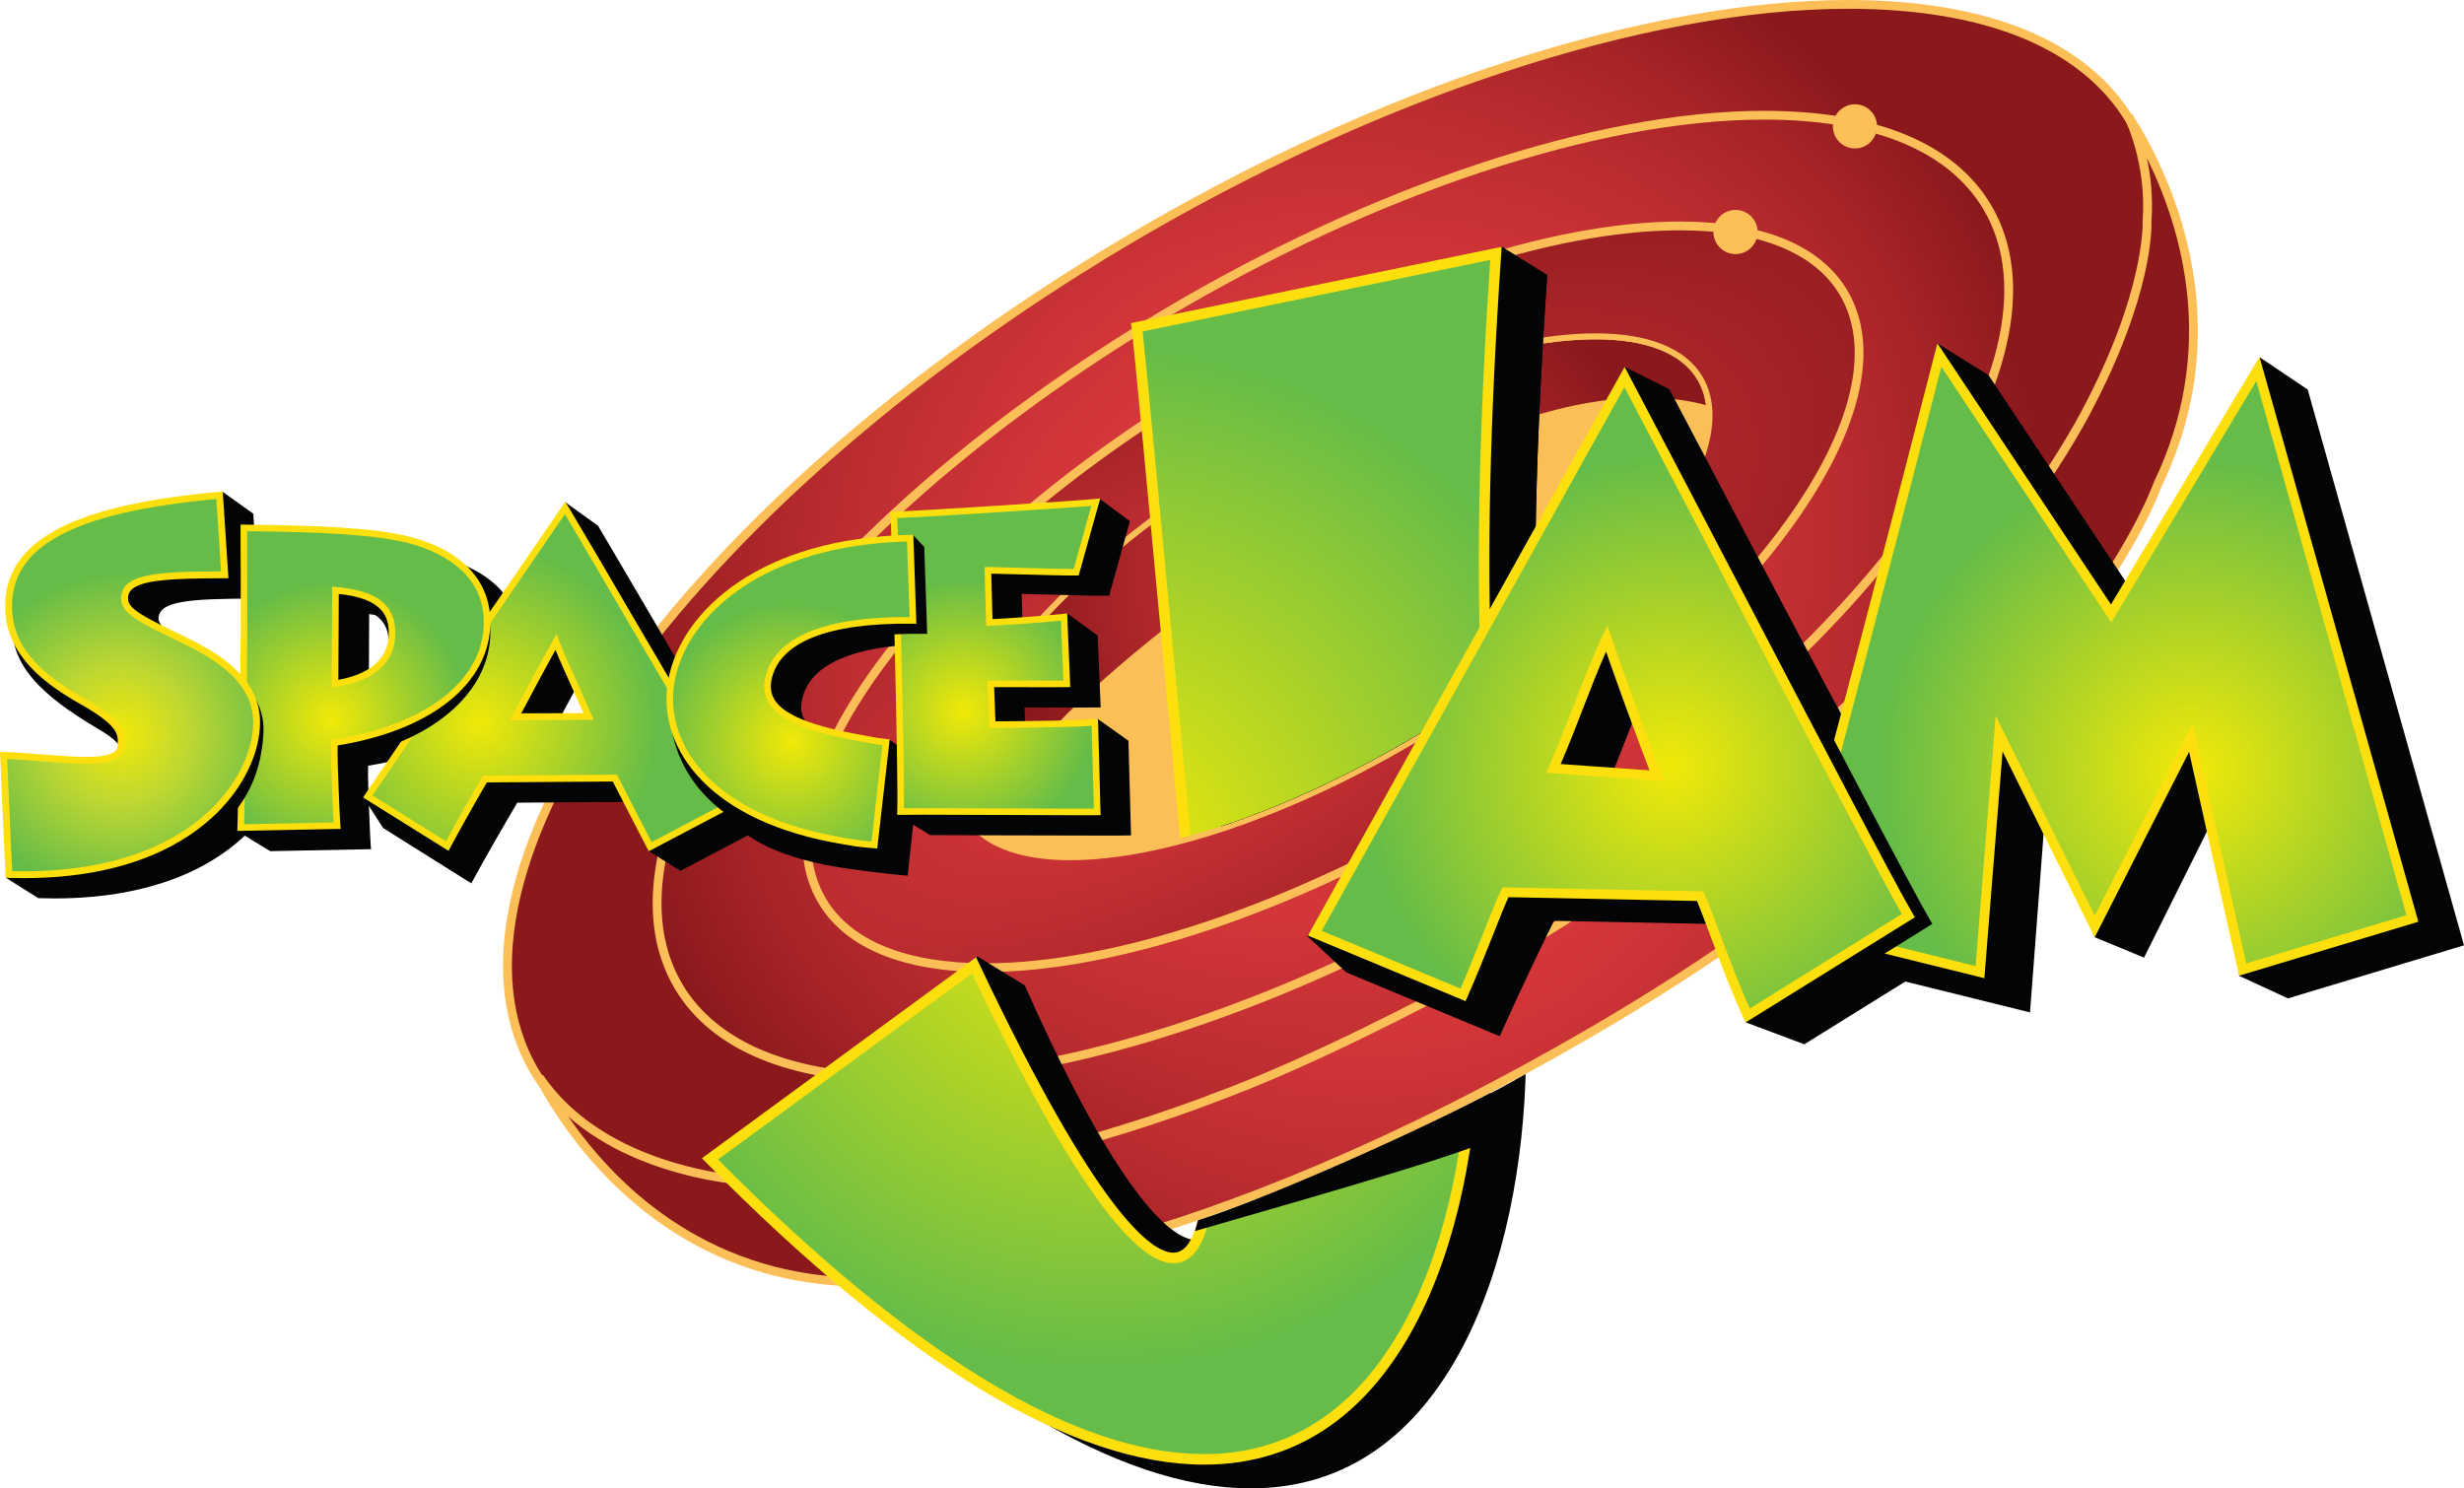 <?xml version="1.0" encoding="utf-8"?>
<!-- Generator: Adobe Illustrator 16.0.0, SVG Export Plug-In . SVG Version: 6.00 Build 0)  -->
<!DOCTYPE svg PUBLIC "-//W3C//DTD SVG 1.1//EN" "http://www.w3.org/Graphics/SVG/1.1/DTD/svg11.dtd">
<svg version="1.1" id="Layer_1" xmlns="http://www.w3.org/2000/svg" xmlns:xlink="http://www.w3.org/1999/xlink" x="0px" y="0px"
	 width="1000px" height="604.151px" viewBox="0 0 1000 604.151" enable-background="new 0 0 1000 604.151" xml:space="preserve">
<g>
	<defs>
		<rect id="SVGID_1_" width="1000" height="604.151"/>
	</defs>
	<clipPath id="SVGID_2_">
		<use xlink:href="#SVGID_1_"  overflow="visible"/>
	</clipPath>
	<path clip-path="url(#SVGID_2_)" fill="#E03D40" d="M476.382,170.72C298.135,276.955,169.775,352.453,218.459,434.101
		c48.664,81.646,232.625,61.706,410.873-44.528C807.578,283.298,912.631,130.98,863.947,49.334
		C815.281-32.312,654.629,64.466,476.382,170.72"/>
	<g clip-path="url(#SVGID_2_)">
		<defs>
			<path id="SVGID_3_" d="M455.468,98.826C276.66,205.416,169.972,356.02,217.179,435.244
				c47.197,79.202,230.448,57.019,409.257-49.612c178.807-106.53,285.516-257.193,238.309-336.397
				C845.662,17.219,804.338,1.792,750.047,1.792C670.096,1.772,562.018,35.326,455.468,98.826"/>
		</defs>
		<clipPath id="SVGID_4_">
			<use xlink:href="#SVGID_3_"  overflow="visible"/>
		</clipPath>
		
			<radialGradient id="SVGID_5_" cx="276.798" cy="636.726" r="16.099" gradientTransform="matrix(20.112 -11.987 -5.309 -8.907 -1641.507 9227.611)" gradientUnits="userSpaceOnUse">
			<stop  offset="0" style="stop-color:#FCBF58"/>
			<stop  offset="0.81" style="stop-color:#FCBF58"/>
			<stop  offset="0.823" style="stop-color:#FAB957"/>
			<stop  offset="0.84" style="stop-color:#F6AB55"/>
			<stop  offset="0.861" style="stop-color:#F09550"/>
			<stop  offset="0.884" style="stop-color:#EA784A"/>
			<stop  offset="0.909" style="stop-color:#E24B42"/>
			<stop  offset="0.915" style="stop-color:#E03D40"/>
			<stop  offset="0.988" style="stop-color:#E03D40"/>
			<stop  offset="1" style="stop-color:#E03D40"/>
		</radialGradient>
		<polygon clip-path="url(#SVGID_4_)" fill="url(#SVGID_5_)" points="-55.501,136.162 717.449,-324.557 1137.424,380.056 
			364.473,840.757 		"/>
	</g>
	<g clip-path="url(#SVGID_2_)">
		<defs>
			<path id="SVGID_6_" d="M392.017,331.017c-18.923-31.68,32.469-97.111,114.717-146.131
				c82.257-49.04,164.288-63.087,183.152-31.425c18.905,31.68-32.479,97.131-114.736,146.151
				c-52.517,31.268-104.934,48.35-140.881,48.35C413.926,347.962,398.844,342.484,392.017,331.017 M455.468,98.826
				C276.66,205.416,169.972,356.02,217.179,435.244c47.197,79.202,230.448,57.019,409.257-49.612
				c178.807-106.53,285.516-257.193,238.309-336.397C845.662,17.219,804.338,1.792,750.047,1.792
				C670.096,1.772,562.018,35.326,455.468,98.826"/>
		</defs>
		<clipPath id="SVGID_7_">
			<use xlink:href="#SVGID_6_"  overflow="visible"/>
		</clipPath>
		
			<radialGradient id="SVGID_8_" cx="275.56" cy="641.042" r="16.105" gradientTransform="matrix(18.111 0 0 -18.111 -4449.615 11851.878)" gradientUnits="userSpaceOnUse">
			<stop  offset="0" style="stop-color:#E13B3F"/>
			<stop  offset="0.281" style="stop-color:#DC3A3D"/>
			<stop  offset="0.492" style="stop-color:#D03538"/>
			<stop  offset="0.681" style="stop-color:#BD2D30"/>
			<stop  offset="0.855" style="stop-color:#A52326"/>
			<stop  offset="1" style="stop-color:#8B191C"/>
		</radialGradient>
		<rect x="169.972" y="1.772" clip-path="url(#SVGID_7_)" fill="url(#SVGID_8_)" width="741.979" height="512.674"/>
	</g>
	<path clip-path="url(#SVGID_2_)" fill="#FCBF58" d="M331.836,484.479h-0.02c-57.156,0-97.349-16.707-116.185-48.329
		c-23.229-38.952-10.974-95.733,34.479-159.865c45.128-63.737,117.741-127.316,204.432-178.976
		c52.231-31.129,105.25-55.521,157.627-72.523C662.205,8.57,709.885,0,750.066,0c57.156,0,97.35,16.707,116.195,48.329
		c23.219,38.951,10.973,95.713-34.459,159.884c-45.158,63.717-117.771,127.297-204.461,178.975
		c-52.212,31.11-105.23,55.521-157.629,72.485C419.698,475.909,372.009,484.479,331.836,484.479 M750.066,3.565
		c-82.207,0-192.009,36.174-293.692,96.798C278.699,206.262,172.07,356.098,218.696,434.316
		c18.175,30.48,57.294,46.597,113.14,46.597c82.198,0,191.989-36.194,293.673-96.797
		c177.685-105.92,284.325-255.717,237.679-333.955C845.033,19.662,805.914,3.565,750.066,3.565"/>
	<g clip-path="url(#SVGID_2_)">
		<defs>
			<path id="SVGID_9_" d="M392.017,331.017c-18.923-31.68,32.469-97.111,114.717-146.131
				c82.257-49.04,164.288-63.087,183.152-31.425c18.905,31.68-32.479,97.131-114.736,146.151
				c-52.517,31.268-104.934,48.35-140.881,48.35C413.926,347.962,398.844,342.484,392.017,331.017 M472.579,127.494
				c-146.634,87.419-234.9,209.652-197.131,272.996c37.769,63.36,187.261,43.855,333.875-43.503
				c146.655-87.419,234.901-209.653,197.132-272.996c-15.004-25.121-47.533-37.238-90.502-37.238
				C650.541,46.753,561.023,74.769,472.579,127.494"/>
		</defs>
		<clipPath id="SVGID_10_">
			<use xlink:href="#SVGID_9_"  overflow="visible"/>
		</clipPath>
		
			<radialGradient id="SVGID_11_" cx="279.902" cy="632.258" r="16.107" gradientTransform="matrix(15.646 -10.828 -9.153 -13.225 1948.59 11634.827)" gradientUnits="userSpaceOnUse">
			<stop  offset="0" style="stop-color:#E13B3F"/>
			<stop  offset="0.281" style="stop-color:#DC3A3D"/>
			<stop  offset="0.492" style="stop-color:#D03538"/>
			<stop  offset="0.681" style="stop-color:#BD2D30"/>
			<stop  offset="0.855" style="stop-color:#A52326"/>
			<stop  offset="1" style="stop-color:#8B191C"/>
		</radialGradient>
		<polygon clip-path="url(#SVGID_10_)" fill="url(#SVGID_11_)" points="42.498,181.832 647.793,-237.079 1039.406,328.772 
			434.111,747.684 		"/>
	</g>
	<path clip-path="url(#SVGID_2_)" fill="#FCBF58" d="M365.941,439.498L365.941,439.498c-45.355,0-77.165-13.161-92.04-38.084
		c-18.639-31.308-8.167-77.253,29.514-129.424c37.366-51.778,97.112-103.635,168.228-146.014
		c85.095-50.714,176.425-80.997,244.319-80.997c45.354,0,77.174,13.161,92.02,38.085c18.658,31.288,8.186,77.272-29.496,129.444
		c-37.365,51.738-97.121,103.595-168.247,145.993C525.165,409.215,433.815,439.498,365.941,439.498 M715.963,48.546
		c-67.264,0-157.915,30.105-242.487,80.503c-145.541,86.77-233.709,208.116-196.481,270.513
		c14.156,23.801,44.931,36.37,88.946,36.37c67.264,0,157.914-30.085,242.486-80.502c145.542-86.75,233.688-208.136,196.491-270.533
		C790.752,61.116,759.988,48.546,715.963,48.546"/>
	<g clip-path="url(#SVGID_2_)">
		<defs>
			<path id="SVGID_12_" d="M437.697,221.375c-40.272,31.996-55.729,106.313-55.729,106.313l17.013,8.787
				c0,0,5.684-33.041,98.571-100.107c92.868-67.105,162.553-87.754,206.905-67.619c0,0-2.041-37.158-57.768-37.63
				c-0.237-0.04-0.504-0.04-0.73-0.04C589.976,131.079,477.741,189.515,437.697,221.375"/>
		</defs>
		<clipPath id="SVGID_13_">
			<use xlink:href="#SVGID_12_"  overflow="visible"/>
		</clipPath>
		
			<radialGradient id="SVGID_14_" cx="289.924" cy="656.914" r="16.098" gradientTransform="matrix(8.397 0 0 -8.397 -1891.343 5750.015)" gradientUnits="userSpaceOnUse">
			<stop  offset="0" style="stop-color:#E13B3F"/>
			<stop  offset="1" style="stop-color:#8B191C"/>
		</radialGradient>
		<rect x="381.968" y="131.079" clip-path="url(#SVGID_13_)" fill="url(#SVGID_14_)" width="322.489" height="205.396"/>
	</g>
	<g clip-path="url(#SVGID_2_)">
		<defs>
			<path id="SVGID_15_" d="M392.017,331.017c-18.923-31.68,32.469-97.111,114.717-146.131
				c82.257-49.04,164.288-63.087,183.152-31.425c18.905,31.68-32.479,97.131-114.736,146.151
				c-52.517,31.268-104.934,48.35-140.881,48.35C413.926,347.962,398.844,342.484,392.017,331.017 M489.652,156.179
				C375.23,224.447,305.405,318.23,333.737,365.754c28.322,47.521,144.063,30.735,258.505-37.454
				c114.41-68.23,184.256-162.072,155.953-209.574c-10.895-18.265-34.705-27.013-66.377-27.013
				C631.074,91.713,560.098,114.174,489.652,156.179"/>
		</defs>
		<clipPath id="SVGID_16_">
			<use xlink:href="#SVGID_15_"  overflow="visible"/>
		</clipPath>
		
			<radialGradient id="SVGID_17_" cx="273.293" cy="637.518" r="16.101" gradientTransform="matrix(20.788 -11.454 -4.762 -8.643 -2167.653 8923.934)" gradientUnits="userSpaceOnUse">
			<stop  offset="0" style="stop-color:#E13B3F"/>
			<stop  offset="1" style="stop-color:#8B191C"/>
		</radialGradient>
		<polygon clip-path="url(#SVGID_16_)" fill="url(#SVGID_17_)" points="169.489,166.582 666.795,-107.398 912.414,338.406 
			415.107,612.388 		"/>
	</g>
	<path clip-path="url(#SVGID_2_)" fill="#FCBF58" d="M400.095,394.559h-0.02c-33.533,0-56.989-9.654-67.865-27.879
		c-14.107-23.643-5.388-58.813,24.509-99.005c29.603-39.759,76.465-79.893,132.025-113.012
		c68.013-40.548,140.202-64.742,193.063-64.742c33.523,0,57.01,9.635,67.885,27.898c14.105,23.644,5.389,58.812-24.51,98.984
		c-29.604,39.779-76.484,79.913-132.025,113.011C525.146,370.363,452.956,394.559,400.095,394.559 M681.809,93.487
		c-52.261,0-123.74,23.997-191.221,64.249c-113.426,67.599-183.093,160.495-155.333,207.11
		c10.206,17.103,32.627,26.166,64.821,26.166c52.26,0,123.76-24.036,191.261-64.27c113.406-67.599,183.074-160.514,155.293-207.091
		C736.443,102.53,714.021,93.487,681.809,93.487"/>
	<path clip-path="url(#SVGID_2_)" fill="#FCBF58" d="M703.865,103.121c4.945,0.296,9.16-3.506,9.447-8.432
		c0.275-4.946-3.518-9.181-8.453-9.457c-4.945-0.257-9.161,3.506-9.447,8.452C695.127,98.629,698.92,102.845,703.865,103.121"/>
	<path clip-path="url(#SVGID_2_)" fill="#FCBF58" d="M752.332,60.25c4.945,0.275,9.162-3.507,9.449-8.453
		c0.275-4.926-3.518-9.162-8.463-9.457c-4.936-0.277-9.152,3.526-9.438,8.432C743.596,55.737,747.387,59.953,752.332,60.25"/>
	<g clip-path="url(#SVGID_2_)">
		<defs>
			<path id="SVGID_18_" d="M871.346,89.762c0,0,1.525,28.096-24.775,77.529c0,0-16.285,32.095-48.785,69.412
				c0,0-18.627,23.229-64.219,64.21c0,0-38.98,33.771-76.445,58.517c0,0-42.971,28.449-71.46,43.362c0,0-51.955,27.999-93.448,43.03
				c0,0-36.597,14.581-84.661,25.555c0,0-53.945,12.373-97.044,8.432c0,0-62.88-0.234-91.655-42.536
				c12.491,23.545,50.359,80.661,126.903,83.085c0,0,109.594,9.438,300.755-101.899C837.713,307.1,875.699,196.589,875.699,196.589
				c32.262-66.969,2.965-126.095-12.01-149.522C863.689,47.067,873.158,65.273,871.346,89.762"/>
		</defs>
		<clipPath id="SVGID_19_">
			<use xlink:href="#SVGID_18_"  overflow="visible"/>
		</clipPath>
		
			<radialGradient id="SVGID_20_" cx="276.316" cy="638.923" r="16.095" gradientTransform="matrix(18.043 0 0 -18.043 -4430.921 11811.861)" gradientUnits="userSpaceOnUse">
			<stop  offset="0" style="stop-color:#E13B3F"/>
			<stop  offset="0.281" style="stop-color:#DC3A3D"/>
			<stop  offset="0.492" style="stop-color:#D03538"/>
			<stop  offset="0.681" style="stop-color:#BD2D30"/>
			<stop  offset="0.855" style="stop-color:#A52326"/>
			<stop  offset="1" style="stop-color:#8B191C"/>
		</radialGradient>
		<rect x="218.854" y="47.067" clip-path="url(#SVGID_19_)" fill="url(#SVGID_20_)" width="689.107" height="482.728"/>
	</g>
	<path clip-path="url(#SVGID_2_)" fill="#FCBF58" d="M352.612,522.327c-4.562,0-6.906-0.198-7.004-0.198
		c-76.908-2.423-115.367-59.56-128.331-84.009l3.043-1.854c27.918,41.002,89.577,41.771,90.197,41.771l0.167,0.02
		c5.526,0.491,11.575,0.749,17.979,0.749c38.045,0,78.09-9.084,78.475-9.162c47.394-10.816,84.05-25.299,84.415-25.476
		c40.931-14.835,92.728-42.655,93.231-42.952c28.125-14.695,70.919-42.988,71.342-43.265c36.942-24.411,75.874-58.063,76.257-58.417
		c44.932-40.351,63.797-63.698,63.994-63.935c32.047-36.764,48.449-68.78,48.605-69.115c25.721-48.33,24.609-76.347,24.59-76.623
		v-0.099v-0.117c1.764-23.702-7.379-41.592-7.479-41.769l3.104-1.773c14.57,22.776,44.893,83.104,12.166,151.156
		c-0.768,2.147-10.629,29.14-43.156,69.628c-30.561,38.025-87.805,95.458-186.779,153.125
		C484.391,514.958,380.55,522.327,352.612,522.327 M230.625,453.212c18.363,26.678,54.536,63.441,115.199,65.351
		c0.108,0,2.404,0.198,6.788,0.198c27.711,0,130.754-7.348,293.003-101.84c98.414-57.315,155.264-114.333,185.645-152.083
		c32.914-40.882,42.676-68.564,42.754-68.84l0.078-0.197c26.027-54.024,11.301-103.142-2.775-131.612
		c1.506,7.074,2.539,15.822,1.832,25.614c0.098,2.324,0.639,30.145-25.004,78.316c-0.137,0.296-16.736,32.686-49.02,69.766
		c-0.146,0.177-19.189,23.741-64.357,64.328c-0.424,0.355-39.542,34.184-76.671,58.712c-0.424,0.296-43.375,28.667-71.618,43.444
		c-0.502,0.276-52.516,28.233-93.654,43.128c-0.306,0.159-37.218,14.737-84.878,25.615c-0.404,0.098-40.833,9.259-79.282,9.259
		c-6.482,0-12.609-0.257-18.245-0.769C308.104,481.583,261.617,480.499,230.625,453.212"/>
	<path clip-path="url(#SVGID_2_)" fill="#FCBF58" d="M434.298,349.164h-0.02c-21.486,0-36.469-6.088-43.316-17.516
		c-9.398-15.803-2.453-39.917,19.555-67.934c21.751-27.721,55.718-56.092,95.625-79.873c50.97-30.381,103.841-48.527,141.473-48.527
		c21.504,0,36.479,6.068,43.314,17.535c9.398,15.782,2.463,39.917-19.523,67.933c-21.771,27.702-55.749,56.073-95.636,79.854
		C524.791,331.017,471.91,349.164,434.298,349.164 M647.615,137.738c-37.208,0-89.616,18.027-140.242,48.172
		c-39.66,23.663-73.39,51.798-94.984,79.302c-21.317,27.169-28.204,50.338-19.348,65.175c6.374,10.698,20.638,16.353,41.237,16.353
		h0.02c37.188,0,89.626-18.008,140.222-48.191c81.548-48.587,132.854-113.408,114.332-144.458
		C682.479,143.393,668.214,137.738,647.615,137.738"/>
	<g clip-path="url(#SVGID_2_)">
		<defs>
			<path id="SVGID_21_" d="M506.733,184.886c-82.248,49.02-133.64,114.451-114.717,146.131
				c18.846,31.683,100.876,17.616,183.133-31.404c82.257-49.02,133.642-114.471,114.736-146.151
				c-6.837-11.428-21.909-16.944-42.271-16.944C611.668,136.517,559.27,153.559,506.733,184.886"/>
		</defs>
		<clipPath id="SVGID_22_">
			<use xlink:href="#SVGID_21_"  overflow="visible"/>
		</clipPath>
		<path clip-path="url(#SVGID_22_)" fill="#FCBF58" d="M434.298,349.164h-0.02c-21.486,0-36.469-6.088-43.316-17.516
			c-9.398-15.803-2.453-39.917,19.555-67.934c21.751-27.721,55.718-56.092,95.625-79.873
			c50.97-30.381,103.841-48.527,141.473-48.527c21.504,0,36.479,6.068,43.314,17.535c9.398,15.782,2.463,39.917-19.523,67.933
			c-21.771,27.702-55.749,56.073-95.636,79.854C524.791,331.017,471.91,349.164,434.298,349.164 M647.615,137.738
			c-37.208,0-89.616,18.027-140.242,48.172c-39.66,23.663-73.39,51.798-94.984,79.302c-21.317,27.169-28.204,50.338-19.348,65.175
			c6.374,10.698,20.638,16.353,41.237,16.353h0.02c37.188,0,89.626-18.008,140.222-48.191
			c81.548-48.587,132.854-113.408,114.332-144.458C682.479,143.393,668.214,137.738,647.615,137.738"/>
	</g>
	<path clip-path="url(#SVGID_2_)" fill="#030406" d="M457.655,337.794c-6.118,0.14-79.834-0.137-79.834-0.137l-11.95-7.388
		l10.837-64.545c-0.06-2.718-1.331-43.581-1.616-48.488c7.506-0.197,70.997-13.278,70.997-13.278l10.955,8.116l-7.95,28.412
		c-6.275,0.137-32.765-0.827-35.809-0.749l0.562,21.18l19.309-10.264l11.023,8.058l1.123,27.111
		c-4.581,0.098-27.15-0.059-30.883,0.02l0.621,16.569c2.542-0.059,30.203-9.162,30.203-9.162l11.418,8.138L457.655,337.794z"/>
	<path clip-path="url(#SVGID_2_)" fill="#030406" d="M447.361,339.175c-21.584,0-69.057-0.198-69.54-0.198h-0.365l-13.033-8.038
		l10.935-65.313c-0.099-4.196-1.33-43.641-1.596-48.33l-0.079-1.379l1.37-0.02c7.329-0.158,70.15-13.122,70.771-13.26l0.591-0.117
		l12.167,9.043l-8.452,30.242l-0.995,0.021c-3.705,0.078-14.639-0.238-23.259-0.474c-4.778-0.118-9.014-0.236-11.22-0.275
		l0.462,17.652l18.146-9.653l12.226,8.925l1.212,29.14l-1.379,0.02c-2.394,0.059-9.782,0.04-16.786,0.02
		c-5.163-0.02-10.127-0.02-12.728-0.02l0.522,13.653c4.62-1.122,19.209-5.773,28.489-8.846l0.65-0.197l12.501,8.905l1.054,38.421
		l-1.33,0.02C456.562,339.175,453.094,339.175,447.361,339.175 M378.206,336.318c4.531,0.02,48.576,0.176,69.155,0.176
		c4.216,0,7.201-0.02,8.915-0.02l-0.926-34.4l-10.324-7.329c-5.832,1.891-27.445,8.924-29.948,8.984l-1.31,0.02l-0.749-19.19
		l1.359-0.041c1.793-0.059,7.822-0.039,14.156,0c5.96,0.021,12.186,0.021,15.377,0l-1.034-25.119l-9.842-7.172l-20.46,10.875
		l-0.66-24.667l1.773-0.04c1.754,0,6.621,0.138,12.265,0.296c7.891,0.217,17.801,0.512,22.135,0.492l7.428-26.578l-9.733-7.25
		c-6.492,1.359-58.122,11.959-69.293,13.101c0.374,8.65,1.506,45.217,1.546,47.227v0.139l-10.688,63.796L378.206,336.318z"/>
	<path clip-path="url(#SVGID_2_)" fill="#030406" d="M367.192,354.029c-5.951-0.472-17.289-1.95-23.859-2.915
		c-64.407-9.438-57.541-44.192-53.226-66.496c5.329-27.662,31.76-56.722,91.615-57.944l1.153,33.395
		c-36.381-0.472-55.729,8.393-58.753,24.036c-2.482,12.847,10.709,17.043,31.978,21.337l4.906-3.605l10.955,7.685L367.192,354.029z"
		/>
	<path clip-path="url(#SVGID_2_)" fill="#030406" d="M368.384,355.43l-1.291-0.101c-6.068-0.452-17.673-1.948-23.968-2.876
		c-25.121-3.703-41.483-11.367-50.054-23.446c-10.146-14.282-6.777-31.74-4.315-44.487l0.039-0.156
		c2.601-13.458,16.964-57.472,92.887-59.048l1.33-0.02l1.231,36.115l-1.389-0.02c-34.626-0.415-54.457,7.525-57.422,22.973
		c-2.138,10.994,8.088,15.131,30.341,19.662l5.211-3.822l12.363,8.689L368.384,355.43z M380.432,228.033
		c-72.77,1.99-86.532,43.957-89.015,56.822l-0.04,0.158c-2.502,12.964-5.605,29.101,3.852,42.459
		c8.029,11.289,24.273,18.797,48.281,22.343c5.832,0.827,16.245,2.206,22.5,2.778l4.532-42.439l-9.517-6.681l-4.62,3.37
		l-0.591-0.099c-20.411-4.118-35.809-8.412-33-22.894c2.216-11.466,13.958-25.14,57.412-25.14h1.251L380.432,228.033z"/>
	<path clip-path="url(#SVGID_2_)" fill="#030406" d="M156.485,335.136l-7.182-11.191l38.735-33.277l41.907-84.739l11.742,8.472
		c19.388,32.627,63.274,108.461,70.111,118.766l-35.553,18.717l-11.683-7.211l-2.7-20.608l-52.674,0.394
		c-1.537,2.344-14.166,24.137-18.402,32.155L156.485,335.136z M251.195,299.041c-4.403-10.186-10.413-22.893-13.221-30.223
		c-4.6,8.176-11.338,20.805-16.363,30.341L251.195,299.041z"/>
	<path clip-path="url(#SVGID_2_)" fill="#030406" d="M191.31,358.582l-35.8-22.462l-8.009-12.451l39.425-33.849l42.508-85.961
		l13.299,9.595l0.138,0.237c7.369,12.393,18.018,30.637,29.317,49.926c17.958,30.696,36.538,62.437,40.754,68.781l0.847,1.279
		l-37.611,19.802l-12.885-7.979l-2.621-20.057l-50.723,0.373c-2.64,4.354-14.018,24.019-17.959,31.445L191.31,358.582z
		 M157.49,334.13l32.765,20.531c4.758-8.748,16.264-28.588,17.771-30.953l0.384-0.63l54.654-0.395l2.788,21.161l10.453,6.481
		l33.534-17.672c-5.468-8.61-23.022-38.599-40.036-67.659c-11.191-19.15-21.791-37.257-29.149-49.65l-10.186-7.369l-41.326,83.558
		L151.097,324.2L157.49,334.13z M219.346,300.558l1.054-2.029c4.857-9.261,11.723-22.087,16.382-30.382l1.429-2.541l1.054,2.738
		c1.734,4.512,4.66,11.015,7.743,17.929c1.852,4.118,3.773,8.374,5.448,12.236l0.827,1.891L219.346,300.558z M237.768,272.029
		c-4.177,7.546-9.605,17.693-13.88,25.751l25.219-0.099c-1.449-3.329-3.044-6.856-4.601-10.304
		C241.964,281.703,239.521,276.304,237.768,272.029"/>
	<path clip-path="url(#SVGID_2_)" fill="#030406" d="M110.038,344.158l-12.245-7.446l13.604-72.643
		c0.04-3.901-0.108-39.031-0.088-41.571c32.41,0.334,53.107,1.379,67.145,4.925c16.905,4.394,31.761,14.56,31.554,33.73
		c-0.216,22.047-20.815,42.144-61.934,48.528l-0.059,4.569c-0.02,3.389,0.828,25.576,1.123,29.142L110.038,344.158z
		 M148.309,285.742c9.852-1.419,23.003-6.147,23.15-20.235c0.079-9.476-4.807-16.136-22.963-17.672L148.309,285.742z"/>
	<path clip-path="url(#SVGID_2_)" fill="#030406" d="M109.673,345.499l-13.368-8.138l13.752-73.411
		c0.02-2.443-0.02-14.008-0.04-24.253c-0.02-8.61-0.059-16.078-0.039-17.2l0.02-1.34h1.331c30.706,0.316,52.704,1.241,67.451,4.965
		c21.16,5.516,32.745,17.968,32.558,35.049c-0.236,24.51-23.948,43.444-61.935,49.65l-0.039,3.449
		c-0.04,3.348,0.808,25.555,1.103,29.001l0.128,1.419L109.673,345.499z M99.27,336.042l11.131,6.777l37.307-0.729
		c-0.364-6.067-1.054-24.687-1.034-27.84l0.069-5.713l1.123-0.177c37.267-5.792,60.565-23.88,60.812-47.208
		c0.197-21.238-19.043-29.435-30.568-32.449c-14.265-3.586-35.671-4.532-65.471-4.867c0,2.797,0.02,9.181,0.039,15.861
		c0.05,10.403,0.089,22.204,0.05,24.372l-0.02,0.236L99.27,336.042z M146.979,287.298l0.207-40.902l1.429,0.119
		c16.825,1.438,24.292,7.291,24.165,19.032c-0.158,15.684-15.27,20.215-24.284,21.515L146.979,287.298z M149.826,249.292
		l-0.167,34.893c8.216-1.459,20.323-5.792,20.461-18.678C170.179,258.513,167.785,251.184,149.826,249.292"/>
	<path clip-path="url(#SVGID_2_)" fill="#030406" d="M4.797,356.156l45.414-33.591c0-4.335,9.527-16.392-7.763-26.736
		c-13.703-8.235-35.089-20.943-35.877-39.089c-1.104-25.16,83.587-55.56,83.587-55.56l11.299,8.078l2.098,32.312
		c-27.051,0.06-40.675,0.788-40.656,9.675c0,5.182,15.338,16.096,29.416,22.973c11.486,5.615,24.135,7.625,24.175,27.11
		c0.039,23.781-26.51,64.151-100.551,61.865L4.797,356.156z"/>
	<path clip-path="url(#SVGID_2_)" fill="#030406" d="M21.938,364.689c-1.98,0-4-0.039-6.059-0.117l-0.384-0.021l-13.171-8.295
		l46.566-34.44c0.118-0.965,0.483-2.049,0.926-3.349c1.833-5.497,4.621-13.831-8.087-21.456l-0.266-0.158
		C27.347,288.382,6,275.596,5.172,256.8c-1.133-25.889,81.026-55.659,84.513-56.901l0.689-0.256l12.422,8.867l2.247,34.458h-1.498
		c-26.697,0.06-39.257,0.887-39.237,8.276c0,4.019,13.654,14.402,28.628,21.712c1.713,0.828,3.487,1.616,5.181,2.344
		c9.703,4.216,19.732,8.571,19.772,26.008c0.02,12.117-6.354,25.75-17.092,36.487C88.572,350.05,64.949,364.689,21.938,364.689
		 M16.343,361.794c1.901,0.059,3.753,0.078,5.595,0.078c42.065,0,65.018-14.167,76.888-26.068
		c10.206-10.224,16.274-23.108,16.254-34.497c-0.04-15.585-8.393-19.23-18.077-23.427c-1.734-0.769-3.527-1.557-5.3-2.404
		c-12.53-6.127-30.184-17.712-30.204-24.213c-0.02-10.305,14.609-11.014,40.548-11.113l-1.951-30.125l-10.146-7.25
		c-8.009,2.936-82.986,31.208-81.991,53.905c0.758,17.279,21.317,29.612,34.942,37.769l0.276,0.158
		c14.609,8.787,11.161,19.17,9.28,24.746c-0.423,1.301-0.827,2.543-0.827,3.192v0.71L7.29,356.059L16.343,361.794z"/>
	<g clip-path="url(#SVGID_2_)">
		<defs>
			<path id="SVGID_23_" d="M225.631,260.602c2.807,7.309,8.816,20.017,13.239,30.223l-29.602,0.119
				C214.292,281.388,221.06,268.758,225.631,260.602 M149.274,323.295l32.233,20.137c4.266-8.02,13.802-24.826,15.338-27.211
				l52.674-0.395c1.596,3.055,9.723,19.033,14.382,27.84l35.573-18.736c-6.856-10.285-50.763-86.119-70.131-118.746
				C229.344,206.184,154.958,314.645,149.274,323.295"/>
		</defs>
		<clipPath id="SVGID_24_">
			<use xlink:href="#SVGID_23_"  overflow="visible"/>
		</clipPath>
		
			<radialGradient id="SVGID_25_" cx="240.102" cy="669.629" r="16.096" gradientTransform="matrix(4.472 0 0 -4.472 -879.201 3288.03)" gradientUnits="userSpaceOnUse">
			<stop  offset="0" style="stop-color:#F1E908"/>
			<stop  offset="1" style="stop-color:#66BC48"/>
		</radialGradient>
		<rect x="149.274" y="206.184" clip-path="url(#SVGID_24_)" fill="url(#SVGID_25_)" width="150.201" height="137.501"/>
	</g>
	<path clip-path="url(#SVGID_2_)" fill="#FDDF0E" d="M263.321,345.52l-0.65-1.222c-3.064-5.833-7.605-14.679-10.916-21.122
		c-1.33-2.581-2.423-4.688-3.064-5.95l-51.088,0.374c-2.275,3.744-10.826,18.836-14.865,26.461l-0.69,1.319l-34.695-21.672
		l0.768-1.162c5.625-8.552,79.342-116.067,80.09-117.13l1.212-1.793l1.112,1.852c7.359,12.393,18.038,30.618,29.308,49.946
		c17.978,30.676,36.538,62.396,40.754,68.76l0.847,1.262L263.321,345.52z M250.347,314.447l0.384,0.75
		c0.542,1.023,1.813,3.526,3.468,6.719c3.063,6.009,7.221,14.106,10.265,19.899l33.031-17.398
		c-5.467-8.61-23.002-38.596-40.005-67.617c-10.738-18.363-20.924-35.761-28.224-48.093c-9.33,13.614-69.146,100.836-78.081,114.155
		l29.819,18.619c4.394-8.197,13.171-23.645,14.668-26.008l0.404-0.61L250.347,314.447z M207.012,292.323l1.044-2.009
		c4.867-9.241,11.703-22.067,16.383-30.401l1.458-2.542l1.024,2.739c1.715,4.512,4.641,11.033,7.753,17.91
		c1.852,4.138,3.763,8.393,5.438,12.254l0.828,1.912L207.012,292.323z M225.434,263.794c-4.197,7.566-9.625,17.711-13.881,25.771
		l25.219-0.119c-1.458-3.29-3.054-6.856-4.601-10.304C229.631,273.487,227.188,268.088,225.434,263.794"/>
	<g clip-path="url(#SVGID_2_)">
		<defs>
			<path id="SVGID_26_" d="M362.749,209.001c0.296,4.926,1.546,45.788,1.606,48.507l0.532,22.717
				c0.079,3.9,0.926,40.212,0.581,49.196c4.601-0.098,24.392-0.02,43.178,0.08c17.269,0.079,33.75,0.138,36.676,0.079l-0.985-36.449
				c-7.95,0.866-37.208,0.925-41.641,1.044l-0.611-16.531c1.803-0.059,8.009-0.039,14.472,0c6.876,0,14.038,0,16.422-0.039
				l-1.133-27.13c-7.447,0.866-26.933,2.128-30.322,2.207l-0.561-21.16c1.468,0,8.413,0.177,15.87,0.394
				c8.009,0.197,16.688,0.433,19.939,0.335l7.949-28.392C438.445,204.489,372.246,208.785,362.749,209.001"/>
		</defs>
		<clipPath id="SVGID_27_">
			<use xlink:href="#SVGID_26_"  overflow="visible"/>
		</clipPath>
		
			<radialGradient id="SVGID_28_" cx="287.649" cy="685.582" r="16.097" gradientTransform="matrix(3.304 0 0 -3.304 -559.341 2553.981)" gradientUnits="userSpaceOnUse">
			<stop  offset="0" style="stop-color:#F1E908"/>
			<stop  offset="1" style="stop-color:#66BC48"/>
		</radialGradient>
		<rect x="362.749" y="203.859" clip-path="url(#SVGID_27_)" fill="url(#SVGID_28_)" width="82.572" height="125.78"/>
	</g>
	<path clip-path="url(#SVGID_2_)" fill="#FDDF0E" d="M440.288,330.919c-6.295,0-17.269-0.039-28.933-0.099
		c-13.279-0.059-27.435-0.117-36.676-0.117c-4.719,0-7.733,0.02-9.161,0.059l-1.409,0.02l0.04-1.419
		c0.275-8.531-0.443-42.398-0.611-49.118l-0.522-22.717c-0.039-2.187-1.31-43.444-1.596-48.448l-0.079-1.379l1.389-0.02
		c9.201-0.236,75.036-4.452,81.833-5.161l1.96-0.197l-8.738,31.247l-0.985,0.02c-3.734,0.099-14.668-0.216-23.308-0.453
		c-4.758-0.138-8.975-0.256-11.191-0.275l0.502,18.46c5.448-0.275,21.969-1.379,28.864-2.167l1.438-0.158l1.251,29.889l-1.37,0.039
		c-2.403,0.06-9.792,0.041-16.786,0.021c-5.172-0.021-10.157-0.041-12.738-0.021l0.532,13.891c1.104,0,2.641-0.02,4.492-0.039
		c10.314-0.099,29.495-0.277,35.691-0.946l1.438-0.158l1.064,39.188l-1.33,0.039C444.543,330.919,442.79,330.919,440.288,330.919
		 M374.679,328.043c9.241,0,23.426,0.059,36.676,0.117c14.462,0.059,27.859,0.12,32.588,0.081l-0.917-33.633
		c-7.418,0.591-24.854,0.749-34.519,0.827c-2.758,0.02-4.817,0.059-5.763,0.059l-1.32,0.04l-0.738-19.23l1.35-0.02
		c1.793-0.04,7.802-0.04,14.166,0c5.95,0,12.186,0.02,15.368,0l-1.004-24.352c-8.138,0.847-25.604,2.009-29.032,2.089l-1.31,0.039
		l-0.65-23.86l1.753-0.039c1.773,0,6.621,0.158,12.245,0.316c7.911,0.216,17.821,0.472,22.175,0.453l7.162-25.573
		c-12.363,1.004-66.574,4.452-78.76,4.945c0.384,8.708,1.488,45.118,1.546,47.167l0.512,22.736
		c0.197,8.965,0.848,37.828,0.641,47.857C368.542,328.043,371.123,328.043,374.679,328.043"/>
	<path clip-path="url(#SVGID_2_)" fill="#030406" d="M356.228,347.096c-5.95-0.453-9.26-1.518-17.171-2.443
		c-55.826-6.483-69.421-42.282-65.125-64.585c5.083-26.342,96.255-61.353,96.255-61.353l3.586,3.822l1.153,33.415
		c-36.371-0.473-58.752,8.374-61.777,24.057c-2.482,12.806,12.266,18.854,34.421,23.13c6.659,1.301,9.338,1.813,13.417,2.266
		L356.228,347.096z"/>
	<path clip-path="url(#SVGID_2_)" fill="#030406" d="M357.4,348.532l-1.291-0.098c-3.192-0.235-5.605-0.671-8.413-1.144
		c-2.384-0.433-5.103-0.905-8.797-1.319c-32.843-3.823-49.167-17.477-57.078-28.272c-8.186-11.151-11.614-25.337-9.201-37.888
		c5.172-26.755,93.33-60.899,97.083-62.339l0.847-0.314l4.542,4.847l1.212,35.287l-1.389-0.02
		c-35.475-0.414-57.561,7.999-60.466,22.973c-1.961,10.245,8.009,16.708,33.365,21.594l0.611,0.138
		c6.236,1.182,8.816,1.693,12.688,2.109l1.35,0.137L357.4,348.532z M369.832,220.271c-9.162,3.626-89.941,36.036-94.581,60.053
		c-2.286,11.842,0.965,25.239,8.708,35.8c7.605,10.363,23.347,23.485,55.246,27.188c3.773,0.433,6.531,0.928,8.955,1.341
		c2.344,0.414,4.403,0.769,6.885,1.023l4.453-39.089c-3.31-0.413-5.989-0.927-11.575-2.01l-0.611-0.118
		c-19.189-3.704-38.409-9.535-35.484-24.727c3.083-15.979,25.111-25.14,60.437-25.14h1.281l-1.093-31.483L369.832,220.271z"/>
	<g clip-path="url(#SVGID_2_)">
		<defs>
			<path id="SVGID_29_" d="M272.582,275.95c-4.315,22.302,10.452,54.023,65.106,64.563c7.812,1.537,11.221,2.01,17.171,2.504
				l4.758-41.731c-4.048-0.433-6.738-0.944-13.417-2.226c-22.146-4.314-36.902-10.343-34.42-23.189
				c3.034-15.663,22.402-24.491,58.752-24.017l-1.153-33.396C309.523,219.66,277.911,248.288,272.582,275.95"/>
		</defs>
		<clipPath id="SVGID_30_">
			<use xlink:href="#SVGID_29_"  overflow="visible"/>
		</clipPath>
		
			<radialGradient id="SVGID_31_" cx="267.618" cy="679.261" r="16.092" gradientTransform="matrix(3.49 0 0 -3.49 -612.657 2671.568)" gradientUnits="userSpaceOnUse">
			<stop  offset="0" style="stop-color:#F1E908"/>
			<stop  offset="1" style="stop-color:#66BC48"/>
		</radialGradient>
		<rect x="268.267" y="218.458" clip-path="url(#SVGID_30_)" fill="url(#SVGID_31_)" width="102.265" height="124.56"/>
	</g>
	<path clip-path="url(#SVGID_2_)" fill="#FDDF0E" d="M356.021,344.415l-1.271-0.098c-5.97-0.453-9.358-0.947-17.328-2.482
		c-52.556-10.147-71.116-40.528-66.17-66.142c5.468-28.272,37.907-57.353,98.088-58.594l1.33-0.021l1.231,36.114l-1.389-0.02
		c-34.598-0.453-54.458,7.527-57.423,22.953c-1.064,5.537,1.251,9.792,7.349,13.399c5.428,3.211,13.673,5.832,26.026,8.215
		l0.562,0.098c6.256,1.202,8.837,1.714,12.728,2.128l1.33,0.158L356.021,344.415z M368.088,219.798
		c-57.866,1.596-88.996,29.376-94.216,56.408c-4.68,24.293,13.299,53.215,64.052,63.008c7.25,1.4,10.659,1.911,15.762,2.345
		l4.433-39.109c-3.3-0.395-6.009-0.925-11.595-1.99l-0.591-0.117c-12.629-2.443-21.18-5.143-26.845-8.532
		c-7.004-4.138-9.89-9.595-8.619-16.175c2.236-11.585,14.186-25.456,58.693-25.14L368.088,219.798z"/>
	<path clip-path="url(#SVGID_2_)" fill="#030406" d="M109.19,286.925l-2.748-25.378c0.049-3.9-1.389-36.547-1.37-39.089
		c32.401,0.316,46.99-2.699,61.028,0.848c16.934,4.413,31.76,14.56,31.553,33.73c-0.216,22.065-21.78,43.325-59.126,49.393
		l-2.847,3.704c-0.04,3.39,0.808,25.573,1.113,29.14C136.793,339.272,109.072,298.943,109.19,286.925 M135.966,281.624
		c9.861-1.418,22.992-6.147,23.14-20.234c0.099-9.497-4.807-16.136-22.943-17.673L135.966,281.624z"/>
	<path clip-path="url(#SVGID_2_)" fill="#030406" d="M138.537,344.2l-2.847-4.159c-1.123-1.654-27.839-40.665-27.839-53.058
		l-2.749-25.396v-0.06c0.03-2.127-0.394-13.101-0.778-22.815c-0.325-8.079-0.591-15.092-0.591-16.274l0.02-1.339l1.33,0.02
		c12.274,0.118,21.85-0.217,30.105-0.513c5.221-0.217,9.742-0.375,13.86-0.375c7.24,0,12.452,0.532,17.387,1.773
		c21.17,5.537,32.726,17.988,32.568,35.051c-0.266,24.391-24.233,44.685-59.737,50.595L137,310.586
		c0.04,4.493,0.827,25.26,1.133,28.589L138.537,344.2z M107.791,261.469l2.719,25.376v0.059
		c-0.079,9.339,17.762,37.14,24.677,47.601c-0.365-7.821-0.867-21.692-0.848-24.392v-0.433l3.448-4.493l0.522-0.078
		c34.459-5.595,57.787-24.923,58.033-48.073c0.197-21.24-19.072-29.436-30.568-32.45c-4.719-1.183-9.704-1.694-16.728-1.694
		c-4.078,0-8.57,0.177-13.782,0.373c-7.95,0.277-17.131,0.612-28.824,0.533c0.079,2.68,0.295,8.629,0.542,14.815
		C107.368,248.229,107.791,259.104,107.791,261.469 M134.625,283.181l0.197-40.921l1.458,0.137
		c16.826,1.418,24.264,7.29,24.146,19.033c-0.158,15.682-15.27,20.214-24.274,21.535L134.625,283.181z M137.493,245.194
		l-0.188,34.874c8.236-1.438,20.333-5.792,20.461-18.677C157.845,254.416,155.441,247.066,137.493,245.194"/>
	<g clip-path="url(#SVGID_2_)">
		<defs>
			<path id="SVGID_32_" d="M136.133,239.618c18.166,1.557,23.062,8.157,22.983,17.693c-0.138,14.048-13.289,18.776-23.18,20.214
				L136.133,239.618z M99.054,255.854l-0.178,18.638c-0.138,12.078-0.926,54.182-1.172,61.432l39.099-0.769
				c-0.325-3.566-1.152-25.731-1.113-29.14l0.049-4.591c41.109-6.345,61.708-26.44,61.915-48.468
				c0.197-19.19-14.629-29.356-31.573-33.77c-14.008-3.527-34.705-4.591-67.105-4.906C98.955,216.823,99.073,251.933,99.054,255.854
				"/>
		</defs>
		<clipPath id="SVGID_33_">
			<use xlink:href="#SVGID_32_"  overflow="visible"/>
		</clipPath>
		
			<radialGradient id="SVGID_34_" cx="217.038" cy="682.244" r="16.104" gradientTransform="matrix(3.458 0 0 -3.458 -615.99 2651.283)" gradientUnits="userSpaceOnUse">
			<stop  offset="0" style="stop-color:#F1E908"/>
			<stop  offset="1" style="stop-color:#66BC48"/>
		</radialGradient>
		<rect x="97.704" y="214.281" clip-path="url(#SVGID_33_)" fill="url(#SVGID_34_)" width="100.147" height="121.643"/>
	</g>
	<path clip-path="url(#SVGID_2_)" fill="#FDDF0E" d="M96.314,337.282l0.04-1.397c0.255-7.39,1.063-49.848,1.182-61.413l0.187-18.658
		c0.02-2.128-0.02-13.93-0.04-24.333c-0.04-8.63-0.06-16.078-0.06-17.221l0.02-1.339l1.331,0.02
		c30.726,0.315,52.713,1.241,67.46,4.946c21.17,5.535,32.726,17.988,32.568,35.069c-0.266,24.49-23.948,43.463-61.963,49.63
		l-0.04,3.448c-0.02,3.33,0.827,25.554,1.133,29.022l0.119,1.397L96.314,337.282z M100.304,215.602c0,2.817,0.02,9.181,0.04,15.861
		c0.039,10.422,0.059,22.224,0.039,24.372l-0.178,18.697c-0.118,11.29-0.847,49.689-1.132,60.033l36.292-0.708
		c-0.355-6.07-1.044-24.668-1.025-27.84l0.06-5.713l1.132-0.177c37.268-5.773,60.565-23.86,60.812-47.208
		c0.197-21.219-19.072-29.435-30.568-32.45C151.51,216.883,130.104,215.937,100.304,215.602 M134.625,279.063l0.197-40.902
		l1.458,0.119c16.826,1.438,24.264,7.289,24.146,19.032c-0.158,15.703-15.27,20.235-24.274,21.535L134.625,279.063z
		 M137.493,241.077l-0.188,34.873c8.236-1.439,20.333-5.793,20.461-18.678C157.845,250.317,155.441,242.948,137.493,241.077"/>
	<path clip-path="url(#SVGID_2_)" fill="#030406" d="M7.713,314.33c20.983,0.611,42.853,2.463,42.833-7.704
		c0-4.333,11.723-12.55-5.812-22.46C31.1,276.403,13.988,271.458,13.2,253.332c-1.27-28.982,22.559-43.306,77.292-48.191
		l2.079,32.312c-27.032,0.059-40.656,0.808-40.636,9.673c0,5.182,6.926,8.413,21.003,15.309
		c11.477,5.596,33.454,15.329,32.588,34.755c-1.074,23.721-14.146,54.99-90.247,61.924C11.95,359.191,7.713,314.33,7.713,314.33"/>
	<path clip-path="url(#SVGID_2_)" fill="#030406" d="M15.269,360.511c-1.379,0-4.6,0-8.945-46.042l-0.157-1.576l1.596,0.039
		c2.039,0.059,4.098,0.117,6.127,0.217c4.906,0.157,9.525,0.314,13.88,0.314c7.044,0,16.786-0.374,20.116-3.724
		c0.847-0.847,1.271-1.872,1.251-3.113c0-1.419,0.769-2.837,1.655-4.452c2.502-4.669,5.349-9.95-6.738-16.787
		c-2.355-1.34-4.896-2.64-7.339-3.882c-11.911-6.068-24.214-12.354-24.924-28.115c-1.31-29.77,22.194-44.625,78.563-49.649
		l1.438-0.119l2.276,35.208l-1.488,0.02c-26.697,0.059-39.267,0.886-39.247,8.274c0,4.158,6.738,7.467,18.963,13.437l2.847,1.398
		c12.206,5.911,32.646,15.783,31.78,35.307c-1.675,37.1-31.613,57.769-91.518,63.244H15.269z M9.25,315.787
		c1.842,18.837,4.621,38.835,6.443,41.887c57.875-5.377,86.828-25.179,88.424-60.524c0.788-17.674-18.6-27.071-30.184-32.667
		l-2.867-1.399c-13.654-6.699-20.53-10.047-20.53-15.959c-0.02-10.264,14.6-10.994,40.548-11.072l-1.911-29.377
		c-53.472,4.965-75.785,18.934-74.574,46.577c0.63,14.146,11.684,19.801,23.387,25.771c2.482,1.241,5.024,2.562,7.437,3.941
		c14.491,8.157,10.314,15.899,7.832,20.508c-0.641,1.223-1.311,2.445-1.311,3.153c0,1.97-0.689,3.685-2.059,5.084
		c-3.182,3.191-9.802,4.552-22.116,4.552c-4.394,0-9.053-0.158-13.959-0.316C12.304,315.887,10.768,315.846,9.25,315.787"/>
	<g clip-path="url(#SVGID_2_)">
		<defs>
			<path id="SVGID_35_" d="M3.526,247.677c0.788,18.166,15.841,28.962,29.475,36.706c17.574,9.93,16.146,13.771,16.166,18.146
				c0.039,10.167-26.736,4.708-47.72,4.098l2.138,48.329c74.061,2.306,100.59-38.083,100.551-61.884
				c-0.02-19.426-21.063-29.14-32.559-34.755c-14.087-6.875-21.002-10.127-21.002-15.288c-0.02-8.886,13.595-9.655,40.636-9.694
				l-2.099-32.292C34.39,205.928,2.255,218.734,3.526,247.677"/>
		</defs>
		<clipPath id="SVGID_36_">
			<use xlink:href="#SVGID_35_"  overflow="visible"/>
		</clipPath>
		
			<radialGradient id="SVGID_37_" cx="204.235" cy="672.634" r="16.1" gradientTransform="matrix(4.066 0 0 -4.066 -781.248 3033.178)" gradientUnits="userSpaceOnUse">
			<stop  offset="0" style="stop-color:#F1E908"/>
			<stop  offset="0.425" style="stop-color:#BED732"/>
			<stop  offset="1" style="stop-color:#66BC48"/>
		</radialGradient>
		<rect x="1.448" y="201.042" clip-path="url(#SVGID_36_)" fill="url(#SVGID_37_)" width="102.728" height="156.219"/>
	</g>
	<path clip-path="url(#SVGID_2_)" fill="#FDDF0E" d="M9.585,356.434c-1.98,0-4-0.02-6.028-0.079l-1.311-0.039L0,305.207l1.498,0.02
		c5.182,0.158,10.708,0.611,16.057,1.025c6.255,0.492,12.167,0.984,17.21,0.984c6.492,0,10.472-0.808,12.127-2.481
		c0.601-0.61,0.887-1.321,0.887-2.246c0-0.296,0-0.631,0.02-0.926c0.059-3.507,0.138-7.172-15.457-15.959
		c-13.634-7.743-29.396-19.072-30.224-37.868c-0.64-14.677,6.739-25.692,22.58-33.671c14.077-7.131,35.099-11.841,64.278-14.441
		l1.428-0.138l2.305,35.208h-1.497c-14.324,0.039-23.85,0.314-30.224,1.537c-7.97,1.536-9.033,4.275-9.033,6.757
		c0.02,4.177,6.757,7.468,18.983,13.458l2.216,1.063c12.107,5.892,32.341,15.742,32.381,35.563
		c0.039,12.097-6.354,25.732-17.063,36.47C76.228,341.835,52.615,356.434,9.585,356.434 M4.925,353.597
		c1.576,0.039,3.123,0.059,4.66,0.059c42.065,0,65.047-14.165,76.908-26.066c10.186-10.205,16.284-23.13,16.264-34.499
		c-0.039-18.066-19.309-27.425-30.834-33.04l-2.217-1.084c-13.683-6.678-20.539-10.048-20.539-15.959
		c-0.021-6.581,6.432-8.57,11.299-9.515c6.394-1.241,15.27-1.518,29.258-1.557l-1.921-29.376
		c-58.427,5.379-84.011,19.307-82.878,45.079c0.769,17.317,14.994,27.7,28.786,35.542c15.84,8.945,16.993,13.298,16.875,18.46v0.868
		c0,1.675-0.571,3.093-1.724,4.216c-2.256,2.285-6.61,3.31-14.097,3.31c-5.163,0-11.122-0.491-17.436-0.985
		c-4.798-0.394-9.743-0.768-14.403-0.964L4.925,353.597z"/>
	<g clip-path="url(#SVGID_2_)">
		<defs>
			<path id="SVGID_38_" d="M437.096,123.553l30.459,219.306c60.752-12.116,131.001-55.206,163.697-84.503l15.161-169.085
				L437.096,123.553z"/>
		</defs>
		<clipPath id="SVGID_39_">
			<use xlink:href="#SVGID_38_"  overflow="visible"/>
		</clipPath>
		<path clip-path="url(#SVGID_39_)" fill="#030406" d="M617.125,431.479c-2.039,127.869-77.154,284.345-310.074,48.586
			l89.941-89.132l17.23,10.539c75.745,160.042,108.608,152.89,91.271,11.565c0,0-23.583-237.55-25.535-253.037l129.296-57.431
			l16.441,10.265c-1.368,20.254-6.934,99.872-3.949,169.045L617.125,431.479z"/>
		<path clip-path="url(#SVGID_39_)" fill="#030406" d="M507.61,604.151c-53.729,0-121.721-41.236-202.077-122.588l-1.487-1.498
			l92.621-91.852l19.229,11.762l0.256,0.572c48.418,102.313,70.229,117.582,78.947,117.582c2,0,3.714-0.847,5.271-2.58
			c5.083-5.774,12.265-26.717,3.025-102.254c-0.267-2.424-23.624-237.75-25.564-253.038l-0.197-1.577l131.798-58.515l18.501,11.525
			l-0.178,2.542c-4.502,66.259-5.792,122.627-3.853,167.549v0.098v0.06l-4.619,149.598
			C618.012,511.156,587.986,604.151,507.61,604.151 M310.095,480.085c78.868,79.479,145.304,119.79,197.516,119.79
			c77.272,0,106.137-90.729,107.368-168.415l4.619-149.561c-1.93-45.079-0.62-101.565,3.882-167.922l-14.392-8.984l-126.814,56.309
			c2.925,25.573,25.131,249.215,25.376,251.518c7.201,58.853,5.832,94.376-4.078,105.547c-2.354,2.681-5.221,4.039-8.472,4.039
			c-17.229,0-44.99-40.194-82.533-119.436l-15.26-9.32L310.095,480.085z"/>
		<path clip-path="url(#SVGID_39_)" fill="#030406" d="M617.125,431.479c-2.039,127.869-77.154,284.345-310.074,48.586
			l89.941-89.132l17.23,10.539c75.745,160.042,108.608,152.89,91.271,11.565c0,0-23.583-237.55-25.535-253.037l129.296-57.431
			l16.441,10.265c-1.368,20.254-6.934,99.872-3.949,169.045L617.125,431.479z"/>
		<path clip-path="url(#SVGID_39_)" fill="#030406" d="M507.61,604.151c-53.729,0-121.721-41.236-202.077-122.588l-1.487-1.498
			l92.621-91.852l19.229,11.762l0.256,0.572c48.418,102.313,70.229,117.582,78.947,117.582c2,0,3.714-0.847,5.271-2.58
			c5.083-5.774,12.265-26.717,3.025-102.254c-0.267-2.424-23.624-237.75-25.564-253.038l-0.197-1.577l131.798-58.515l18.501,11.525
			l-0.178,2.542c-4.502,66.259-5.792,122.627-3.853,167.549v0.098v0.06l-4.619,149.598
			C618.012,511.156,587.986,604.151,507.61,604.151 M310.095,480.085c78.868,79.479,145.304,119.79,197.516,119.79
			c77.272,0,106.137-90.729,107.368-168.415l4.619-149.561c-1.93-45.079-0.62-101.565,3.882-167.922l-14.392-8.984l-126.814,56.309
			c2.925,25.573,25.131,249.215,25.376,251.518c7.201,58.853,5.832,94.376-4.078,105.547c-2.354,2.681-5.221,4.039-8.472,4.039
			c-17.229,0-44.99-40.194-82.533-119.436l-15.26-9.32L310.095,480.085z"/>
	</g>
	<g clip-path="url(#SVGID_2_)">
		<defs>
			<path id="SVGID_40_" d="M461.378,132.852c1.331,10.462,12.551,130.332,19.673,206.854
				c42.911-11.387,88.788-36.095,121.858-59.225l0.246-8.61c-2.945-69.175,2.602-148.751,3.971-169.045L461.378,132.852z"/>
		</defs>
		<clipPath id="SVGID_41_">
			<use xlink:href="#SVGID_40_"  overflow="visible"/>
		</clipPath>
		
			<radialGradient id="SVGID_42_" cx="273.784" cy="638.667" r="16.099" gradientTransform="matrix(12.821 0 0 -12.821 -3062.356 8535.904)" gradientUnits="userSpaceOnUse">
			<stop  offset="0" style="stop-color:#F1E908"/>
			<stop  offset="1" style="stop-color:#66BC48"/>
		</radialGradient>
		<rect x="461.378" y="102.826" clip-path="url(#SVGID_41_)" fill="url(#SVGID_42_)" width="145.749" height="236.88"/>
	</g>
	<g clip-path="url(#SVGID_2_)">
		<defs>
			<path id="SVGID_43_" d="M437.096,123.553l30.459,219.306c60.752-12.116,131.001-55.206,163.697-84.503l15.161-169.085
				L437.096,123.553z"/>
		</defs>
		<clipPath id="SVGID_44_">
			<use xlink:href="#SVGID_43_"  overflow="visible"/>
		</clipPath>
		<path clip-path="url(#SVGID_44_)" fill="#FDDF0E" d="M489.031,594.143c-53.729,0-121.721-41.238-202.077-122.567l-1.733-1.795
			l111.249-81.586l1.123,2.364c48.398,102.294,70.229,117.563,78.927,117.563c2.02,0,3.734-0.847,5.271-2.58
			c5.103-5.773,12.265-26.716,3.024-102.254c-0.266-2.603-23.623-254.91-25.563-270.179l-0.247-1.951l150.447-30.972l-0.275,4.058
			c-4.502,66.239-5.793,122.607-3.852,167.549v0.078v0.079l-4.621,149.599C599.434,501.167,569.426,594.143,489.031,594.143
			 M291.761,470.314c78.761,79.319,145.118,119.552,197.27,119.552c77.271,0,106.136-90.729,107.367-168.435l4.621-149.541
			c-1.912-44.705-0.641-100.698,3.772-166.386l-141.059,29.042c3.083,28.096,25.09,265.823,25.337,268.286
			c7.201,58.813,5.832,94.355-4.078,105.546c-2.355,2.681-5.221,4.039-8.472,4.039c-17.092,0-44.567-39.602-81.686-117.683
			L291.761,470.314z"/>
	</g>
	<path clip-path="url(#SVGID_2_)" fill="#030406" d="M547.508,393.061l-14.226-13.239l8.374-9.38l118.686-218.596l15.713,7.625
		c31.721,59.875,105.781,202.875,121.18,221.729l-65.186,40.509l-21.672-8.119l-1.852-40.21l-79.007-1.616
		c-2.403,4.492-15.19,31.268-21.87,46.32L547.508,393.061z M690.91,324.457c-7.24-18.756-15.723-42.183-20.322-55.659
		c-7.241,15.348-13.693,34.735-21.584,52.704L690.91,324.457z"/>
	<path clip-path="url(#SVGID_2_)" fill="#030406" d="M732.275,423.894l-23.791-8.904l-1.852-39.682l-75.942-1.535
		c-3.349,6.58-14.993,30.99-21.249,45.099l-0.788,1.753l-62.239-25.89l-15.891-14.776l9.496-10.66l119.318-220.369l18.155,9.043
		l0.306,0.571c5.35,10.088,11.9,22.54,19.17,36.37c35.484,67.501,89.113,169.539,101.783,185.025l1.428,1.732L732.275,423.894z
		 M712.277,412.191l19.555,7.328l62.516-38.852c-14.963-20.531-66.436-118.431-100.876-183.921
		c-7.122-13.575-13.555-25.831-18.845-35.78l-13.457-6.54L543.271,371.585l-7.24,8.116l12.55,11.685l58.043,24.135
		c6.876-15.367,18.885-40.448,21.16-44.686l0.562-1.042l82.061,1.654L712.277,412.191z M693.855,326.645l-47.768-3.389l1.123-2.563
		c3.596-8.195,6.926-16.746,10.127-25.042c3.881-9.93,7.526-19.328,11.467-27.702l2.078-4.373l1.566,4.57
		c4.443,13.005,12.836,36.253,20.303,55.6L693.855,326.645z M651.91,319.709l36.055,2.562c-6.354-16.589-13.21-35.484-17.634-48.192
		c-3.142,7.093-6.146,14.875-9.319,22.992C658.126,304.538,655.141,312.221,651.91,319.709"/>
	<path clip-path="url(#SVGID_2_)" fill="#030406" d="M743.91,389.14c4.176-9.003,44.006-246.436,44.006-246.436l17.691,10.994
		l69.707,104.915l42.695-110.59l16.865,11.349L997.596,382.4l-68.918,20.767l-18.018-8.354l-2.984-85.804l-38.469,77.194
		l-17.436-7.23l-21.91-71.579l-1.447,17.91l-6.324,83.164L743.91,389.14z"/>
	<path clip-path="url(#SVGID_2_)" fill="#030406" d="M823.871,410.95l-82.74-20.491l0.986-2.147
		c3.35-7.191,32.783-179.96,43.848-245.943l0.346-2.975l20.695,12.866l0.236,0.334l67.609,101.762l42.213-109.348l19.525,13.122
		l0.186,0.71L1000,383.723l-71.461,21.534l-19.789-9.161l-2.77-79.283l-35.828,71.894l-19.998-8.256l-19.16-62.634l-0.631,7.646
		L823.871,410.95z M746.402,387.722l73.895,18.302l6.156-80.857l1.457-17.93l3.832-0.413l21.625,70.692l14.895,6.146l37.66-75.518
		l3.715,0.788l2.943,84.602l16.246,7.526l66.348-19.998l-61.992-220.469l-14.246-9.555l-43.158,111.83l-71.578-107.713l-14.826-9.22
		C784.813,173.064,752.736,363.546,746.402,387.722"/>
	<g clip-path="url(#SVGID_2_)">
		<defs>
			<path id="SVGID_45_" d="M260.642,471.494L424.24,602.949l97.202,14.266l74.248-31.406l26.047-61.215l-0.168-90.021
				c-28.607,17.141-103.674,51.306-135.375,60.82l-84.809-123.907L260.642,471.494z"/>
		</defs>
		<clipPath id="SVGID_46_">
			<use xlink:href="#SVGID_45_"  overflow="visible"/>
		</clipPath>
		<path clip-path="url(#SVGID_46_)" fill="#030406" d="M617.125,431.479c-2.039,127.869-77.154,284.345-310.074,48.586
			l89.941-89.132l17.23,10.539c52.151,117.898,96.462,153.6,91.271,11.565c0,0-23.583-237.55-25.535-253.037l129.296-43.128
			l16.441,17.417c-1.368,20.234-6.934,78.416-3.949,147.589L617.125,431.479z"/>
		<path clip-path="url(#SVGID_46_)" fill="#030406" d="M507.61,604.151c-53.729,0-121.721-41.236-202.077-122.588l-1.487-1.498
			l92.621-91.852l19.249,11.762l0.276,0.631c28.893,65.314,54.23,102.767,69.548,102.767c2.384,0,4.483-0.965,6.414-2.975
			c6.314-6.54,13.397-27.013,11.22-87.281c-0.246-2.245-23.603-237.571-25.544-252.859l-0.217-1.734l132.281-44.113l17.998,19.072
			l-0.059,0.925c-0.158,2.503-0.404,5.576-0.67,9.162c-1.911,25.219-5.891,77.686-3.262,138.212v0.098v0.06l-4.619,149.598
			C618.012,511.156,587.986,604.151,507.61,604.151 M310.095,480.085c78.868,79.479,145.304,119.79,197.516,119.79
			c77.272,0,106.137-90.729,107.368-168.415l4.619-149.561c-2.6-60.761,1.38-113.367,3.291-138.644
			c0.246-3.153,0.443-5.892,0.61-8.197l-14.855-15.741l-126.351,42.163c3.004,26.342,25.111,249.038,25.356,251.341
			c1.793,49.729-2.384,80.149-12.412,90.553c-2.739,2.858-5.931,4.275-9.497,4.275c-22.115,0-51.955-56.781-73.193-104.697
			l-15.24-9.301L310.095,480.085z"/>
	</g>
	<g clip-path="url(#SVGID_2_)">
		<defs>
			<path id="SVGID_47_" d="M288.117,470.412c217.228,219.858,297.219,98.63,308.657-22.44
				c-33.77,17.08-82.779,38.635-108.215,46.694c-8.896,38.654-40.774,8.058-93.251-102.847L288.117,470.412z"/>
		</defs>
		<clipPath id="SVGID_48_">
			<use xlink:href="#SVGID_47_"  overflow="visible"/>
		</clipPath>
		
			<radialGradient id="SVGID_49_" cx="273.859" cy="638.489" r="16.09" gradientTransform="matrix(12.69 0 0 -12.69 -3027.834 8453.746)" gradientUnits="userSpaceOnUse">
			<stop  offset="0" style="stop-color:#F1E908"/>
			<stop  offset="1" style="stop-color:#66BC48"/>
		</radialGradient>
		<rect x="288.117" y="391.819" clip-path="url(#SVGID_48_)" fill="url(#SVGID_49_)" width="308.657" height="298.451"/>
	</g>
	<g clip-path="url(#SVGID_2_)">
		<defs>
			<path id="SVGID_50_" d="M260.642,471.494L424.24,602.949l97.202,14.266l74.248-31.406l26.047-61.215l-0.168-90.021
				c-28.607,17.141-103.674,51.306-135.375,60.82l-84.809-123.907L260.642,471.494z"/>
		</defs>
		<clipPath id="SVGID_51_">
			<use xlink:href="#SVGID_50_"  overflow="visible"/>
		</clipPath>
		<path clip-path="url(#SVGID_51_)" fill="#FDDF0E" d="M488.686,594.517c-53.728,0-121.711-41.238-202.066-122.587l-1.744-1.774
			l111.269-81.586l1.114,2.364c48.399,102.273,70.229,117.542,78.927,117.542c2.01,0,3.724-0.847,5.261-2.579
			c5.103-5.774,12.264-26.697,3.005-102.235c-0.217-2.345-23.604-230.616-25.544-245.906l-0.217-1.754l150.448-48.684l-0.522,7.606
			c-1.764,25.297-6.423,92.521-3.635,157.204v0.099v0.059l-4.62,149.6C599.088,501.503,569.092,594.517,488.686,594.517
			 M291.417,470.667c78.76,79.342,145.117,119.574,197.269,119.574c77.273,0,106.146-90.748,107.377-168.436l4.62-149.56
			c-2.788-64.899,1.893-132.242,3.665-157.599l0.089-1.3l-141.069,45.649c3.024,26.105,25.121,241.926,25.356,244.17
			c7.212,58.852,5.833,94.375-4.068,105.586c-2.364,2.66-5.231,4.019-8.472,4.019c-17.091,0-44.576-39.601-81.695-117.682
			L291.417,470.667z"/>
	</g>
	<path clip-path="url(#SVGID_2_)" fill="#030406" d="M484.952,499.708c18.58-5.497,116.126-32.823,120.027-37.513
		c0.886-1.063,0.965-19.131-0.267-18.48c-34.381,18.047-93.635,43.858-118.509,51.619L484.952,499.708z"/>
	<g clip-path="url(#SVGID_2_)">
		<defs>
			<path id="SVGID_52_" d="M725.389,375.249l78.18,19.349l7.773-96.778l38.813,78.257l38.982-76.642l21.021,94.138l68.92-20.767
				l-62.725-223.03l-59.559,99.241l-69.727-104.915C787.068,144.102,730.799,363.604,725.389,375.249"/>
		</defs>
		<clipPath id="SVGID_53_">
			<use xlink:href="#SVGID_52_"  overflow="visible"/>
		</clipPath>
		
			<radialGradient id="SVGID_54_" cx="333.345" cy="649.579" r="16.104" gradientTransform="matrix(7.829 0 0 -7.829 -1720.268 5398.19)" gradientUnits="userSpaceOnUse">
			<stop  offset="0" style="stop-color:#F1E908"/>
			<stop  offset="1" style="stop-color:#66BC48"/>
		</radialGradient>
		<rect x="725.389" y="144.102" clip-path="url(#SVGID_53_)" fill="url(#SVGID_54_)" width="253.689" height="250.496"/>
	</g>
	<path clip-path="url(#SVGID_2_)" fill="#FDDF0E" d="M805.342,397.06l-82.73-20.45l1.006-2.188
		c5.27-11.327,60.988-228.605,61.549-230.792l1.113-4.275l70.436,105.999l60.301-100.501l64.455,229.296l-72.77,21.906
		l-20.275-90.866l-38.311,75.282l-37.385-75.42L805.342,397.06z M728.01,373.89l73.785,18.245l8.146-101.565l40.234,81.133
		l39.709-78.06l21.742,97.428l65.025-19.584l-60.947-216.784l-58.832,97.979L787.896,148.87
		C780.104,179.152,736.088,350.229,728.01,373.89"/>
	<path clip-path="url(#SVGID_2_)" fill="#030406" d="M552.049,381.85l-5.91-2.403l-4.857-7.725l128.232-209.907
		C701.205,221.71,770.43,355.488,781.58,374.362l-65.186,40.549c-7.377-15.705-16.381-42.184-19.287-48.41l-79.007-1.616
		c-2.394,4.475-13.111,18.562-19.79,33.614L552.049,381.85z M679.492,317.58c-7.24-18.776-15.711-42.182-20.332-55.659
		c-7.24,15.348-13.673,34.735-21.564,52.684L679.492,317.58z"/>
	<path clip-path="url(#SVGID_2_)" fill="#030406" d="M715.549,417.729l-0.926-1.99c-4.602-9.773-9.684-23.329-13.764-34.224
		c-2.068-5.497-3.891-10.363-5.043-13.083l-76.603-1.537c-0.808,1.322-2,3.152-3.429,5.282c-4.393,6.618-11.033,16.646-15.672,27.11
		l-0.75,1.675l-47.994-17.259l-6.541-2.661l-5.871-9.279l130.676-213.908l1.615,3.054c11.358,21.456,27.277,51.915,44.123,84.149
		c29.879,57.156,60.771,116.222,67.914,128.322l0.965,1.635L715.549,417.729z M616.938,362.896l81.43,1.656l0.522,1.102
		c1.143,2.463,3.143,7.784,5.645,14.503c3.793,10.087,8.432,22.46,12.707,31.898l61.678-38.343
		c-8.668-15.19-38.311-71.913-67.016-126.842c-16.088-30.736-31.298-59.836-42.528-81.055l-125.78,205.907l3.882,6.148l5.3,2.146
		l44.488,15.998c4.719-10.165,11.014-19.623,15.25-25.987c1.773-2.719,3.191-4.826,3.852-6.067L616.938,362.896z M682.449,319.768
		l-47.779-3.389l1.133-2.562c3.606-8.216,6.916-16.767,10.146-25.041c3.853-9.95,7.508-19.348,11.438-27.721l2.079-4.374l1.556,4.59
		c4.434,12.945,12.827,36.173,20.314,55.601L682.449,319.768z M640.502,312.852l36.056,2.562
		c-6.384-16.667-13.221-35.543-17.634-48.23c-3.152,7.112-6.157,14.875-9.328,23.012
		C646.719,297.642,643.733,305.365,640.502,312.852"/>
	<g clip-path="url(#SVGID_2_)">
		<defs>
			<path id="SVGID_55_" d="M630.493,311.906c7.862-17.929,14.324-37.354,21.565-52.724c4.619,13.497,13.092,36.923,20.332,55.68
				L630.493,311.906z M533.607,378.795l60.16,25.043c6.641-15.054,14.817-37.198,17.191-41.65l79.025,1.597
				c2.945,6.243,11.93,32.705,19.309,48.407l65.186-40.528C763.287,352.749,691,212.942,659.299,153.086
				C659.299,153.086,540.75,365.852,533.607,378.795"/>
		</defs>
		<clipPath id="SVGID_56_">
			<use xlink:href="#SVGID_55_"  overflow="visible"/>
		</clipPath>
		
			<radialGradient id="SVGID_57_" cx="308.383" cy="649.95" r="16.105" gradientTransform="matrix(7.769 0 0 -7.769 -1717.625 5360.497)" gradientUnits="userSpaceOnUse">
			<stop  offset="0" style="stop-color:#F1E908"/>
			<stop  offset="1" style="stop-color:#66BC48"/>
		</radialGradient>
		<rect x="533.607" y="153.086" clip-path="url(#SVGID_56_)" fill="url(#SVGID_57_)" width="240.871" height="259.105"/>
	</g>
	<path clip-path="url(#SVGID_2_)" fill="#FDDF0E" d="M708.436,415.028l-0.926-2.01c-4.6-9.731-9.684-23.326-13.752-34.224
		c-2.059-5.497-3.901-10.363-5.044-13.082l-76.504-1.535c-1.3,2.756-3.576,8.472-6.138,14.953
		c-3.311,8.314-7.063,17.73-10.512,25.495l-0.768,1.752l-63.954-26.596l1.064-1.932c7.044-12.787,124.489-223.642,125.671-225.75
		l1.764-3.172l1.695,3.211c11.535,21.771,28.164,53.61,45.777,87.321c30.617,58.614,62.279,119.219,69.361,131.198l0.986,1.654
		L708.436,415.028z M609.826,360.179l81.43,1.654l0.521,1.123c1.152,2.463,3.143,7.762,5.664,14.48
		c3.773,10.087,8.414,22.499,12.699,31.918l61.668-38.36c-8.67-15.229-39.061-73.372-68.496-129.701
		c-16.766-32.095-32.637-62.495-44.063-84.109c-14.256,25.594-110.137,197.712-122.846,220.647l56.33,23.446
		c3.211-7.351,6.64-15.959,9.664-23.605c3.172-7.898,5.635-14.146,6.865-16.412L609.826,360.179z M675.336,317.049l-47.777-3.389
		l1.132-2.561c3.586-8.197,6.915-16.767,10.128-25.043c3.871-9.95,7.525-19.348,11.457-27.721l2.078-4.374l1.576,4.591
		c4.412,12.984,12.826,36.252,20.293,55.62L675.336,317.049z M633.39,310.133l36.056,2.563
		c-6.374-16.63-13.221-35.504-17.634-48.232c-3.151,7.113-6.157,14.876-9.319,23.012
		C639.605,294.963,636.621,302.646,633.39,310.133"/>
</g>
</svg>
